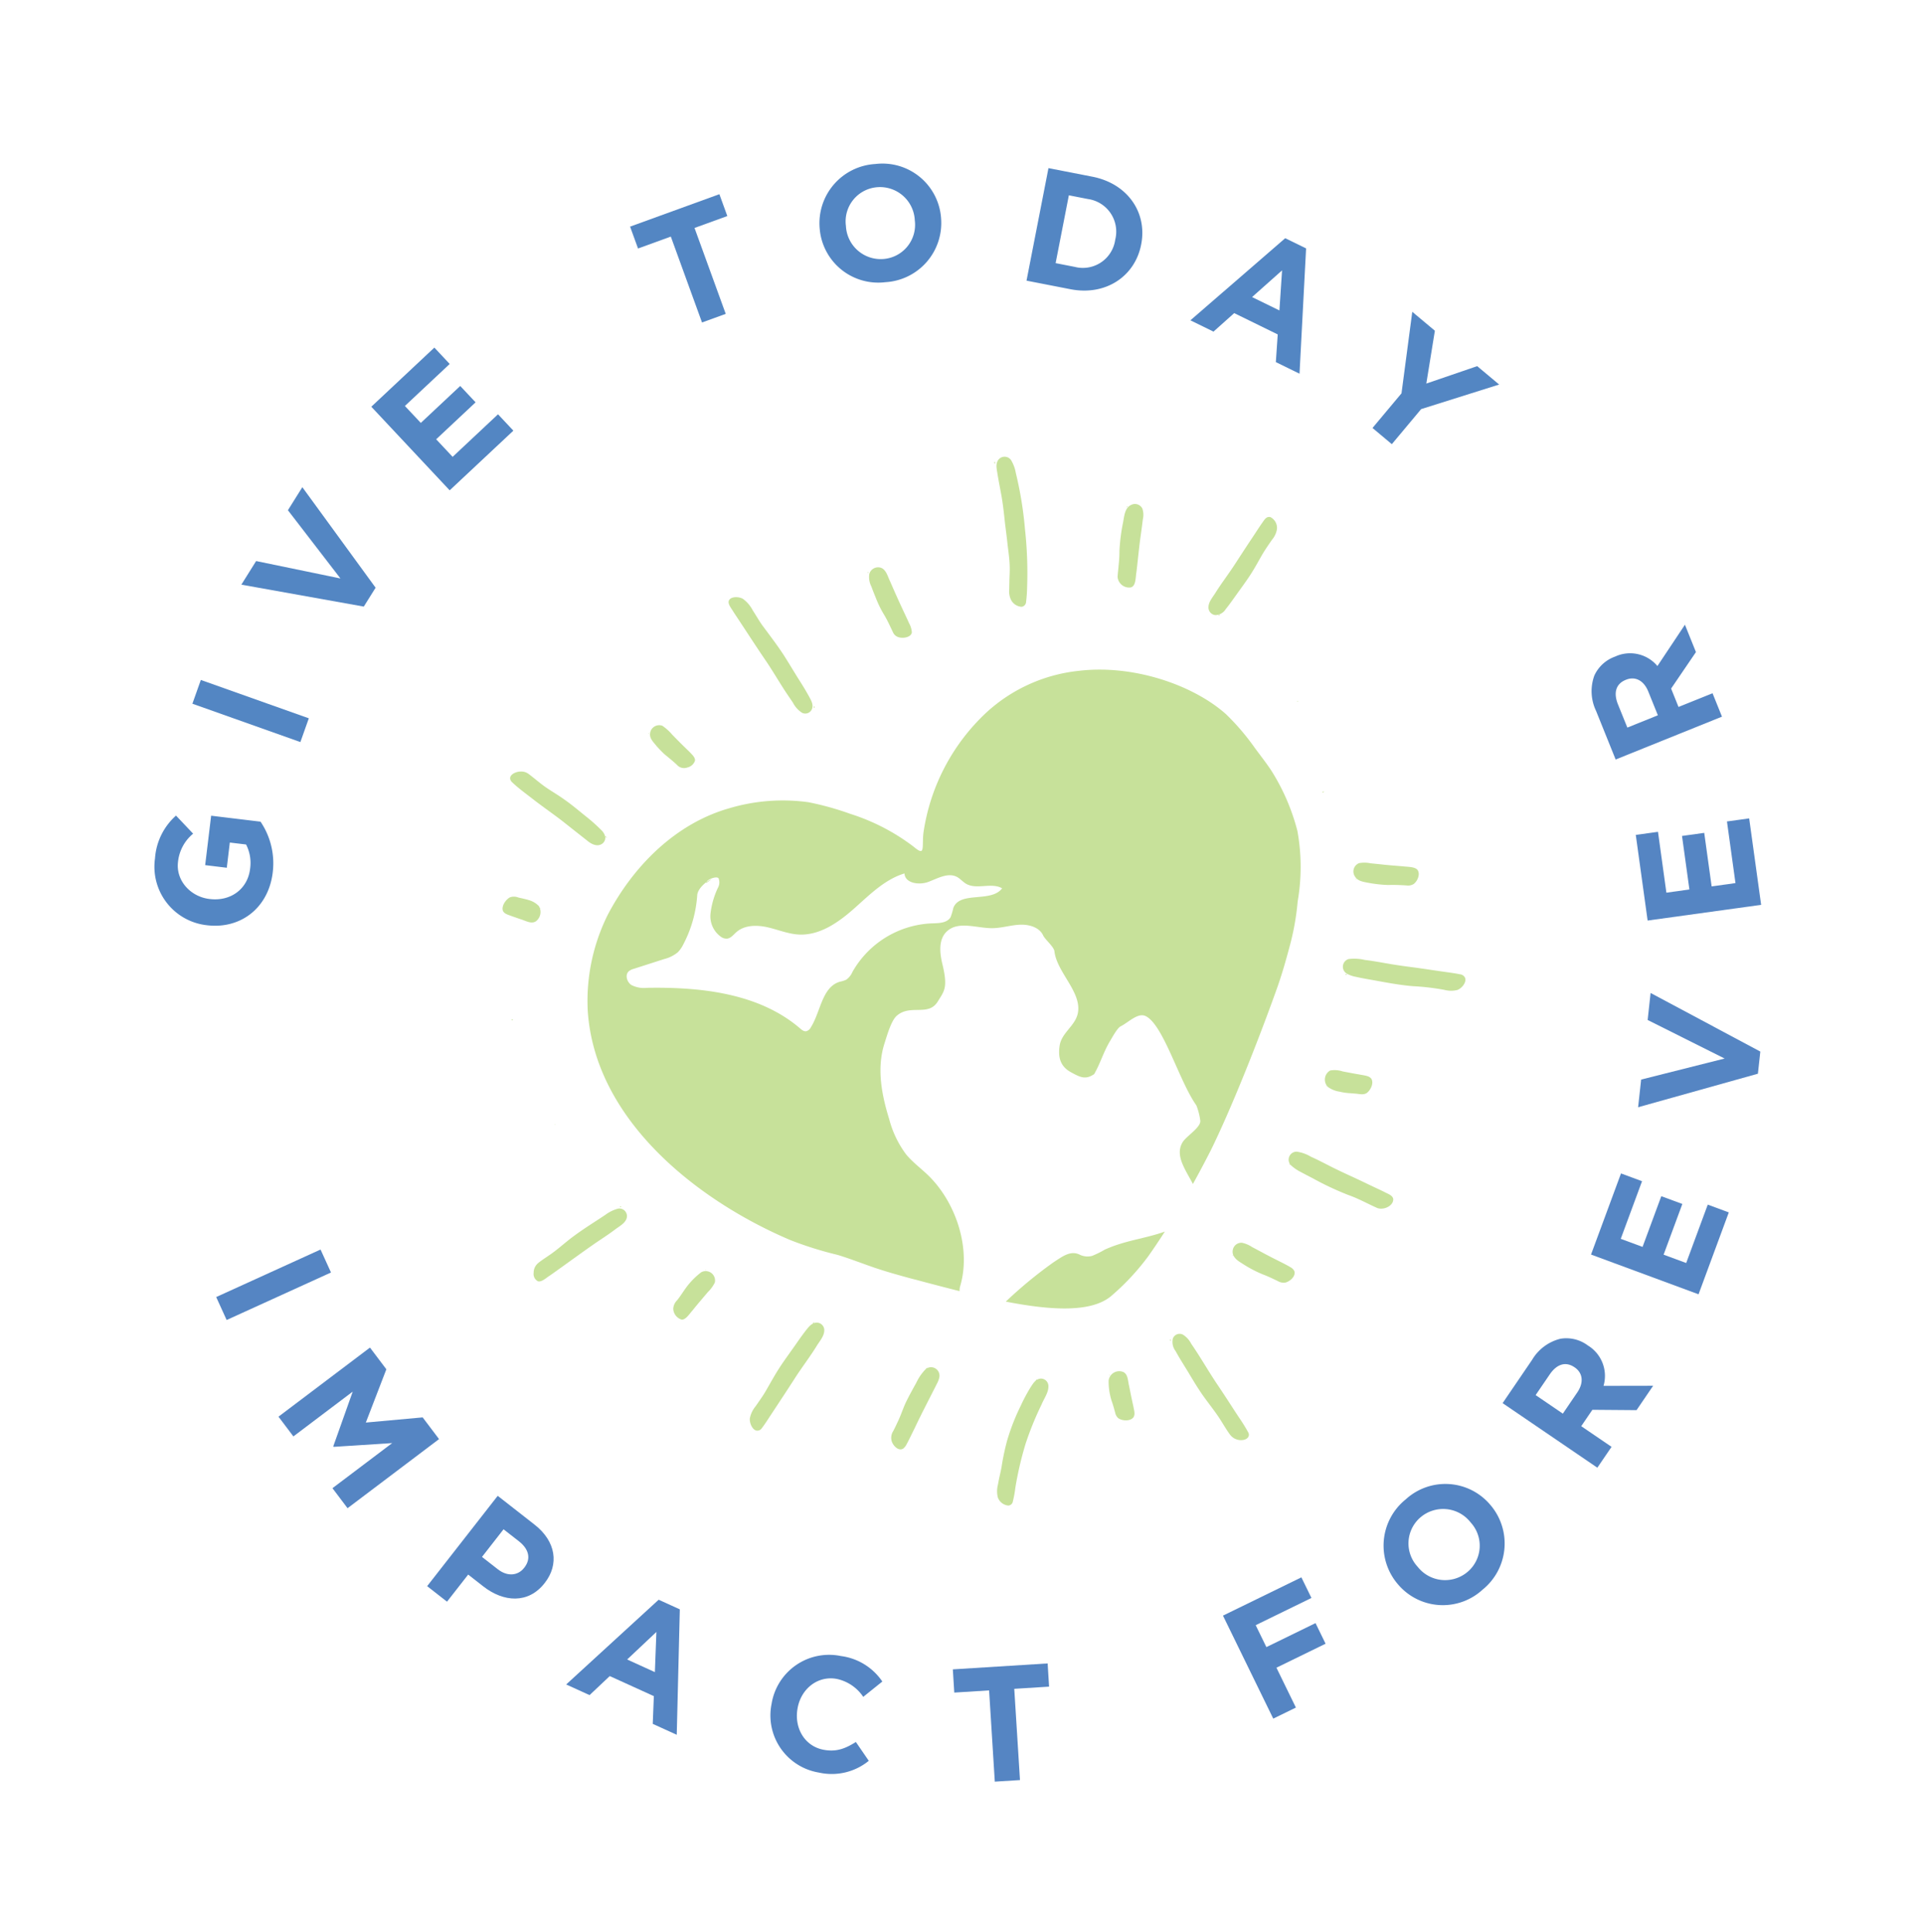 <svg xmlns="http://www.w3.org/2000/svg" xmlns:xlink="http://www.w3.org/1999/xlink" width="391.656" height="393.347" viewBox="0 0 391.656 393.347"><defs><clipPath id="clip-path"><rect id="Rectangle_13828" data-name="Rectangle 13828" width="326.141" height="328.398" fill="none"></rect></clipPath></defs><g id="Give_Todat_Stamp" data-name="Give Todat Stamp" transform="translate(0 73.366) rotate(-13)"><g id="Group_15596" data-name="Group 15596" clip-path="url(#clip-path)"><path id="Path_65440" data-name="Path 65440" d="M8.034,23.173l-.063-.025A11.978,11.978,0,0,1,.781,7.535,12.829,12.829,0,0,1,6.912,0L9.481,4.37A8.584,8.584,0,0,0,5.179,9.3C3.908,12.815,6,16.729,9.734,18.08L9.8,18.1c4.014,1.451,7.961-.241,9.368-4.128a8.215,8.215,0,0,0,.325-5.028L16.355,7.813,14.6,12.675l-4.171-1.51,3.448-9.532L23.408,5.08A15.149,15.149,0,0,1,23.5,15.716c-2.473,6.836-8.973,9.806-15.464,7.457" transform="translate(7.165 98.387)" fill="#5386c3"></path><rect id="Rectangle_13826" data-name="Rectangle 13826" width="5.134" height="23.338" transform="matrix(0.538, -0.843, 0.843, 0.538, 22.453, 76.942)" fill="#5386c3"></rect><path id="Path_65441" data-name="Path 65441" d="M0,16.543l4.011-4.007,15.936,7.321L12.647,3.91,16.565,0,26.5,23.3l-3.208,3.205Z" transform="translate(37.623 39.021)" fill="#5386c3"></path><path id="Path_65442" data-name="Path 65442" d="M0,8.843,15.221,0l2.294,3.951L6.7,10.231l2.38,4.092L18.595,8.8l2.3,3.948-9.514,5.526,2.461,4.238,10.954-6.363,2.3,3.95L11.722,29.021Z" transform="translate(71.561 17.375)" fill="#5386c3"></path><path id="Path_65443" data-name="Path 65443" d="M7.627,6.187.575,7.048,0,2.345,19.207,0l.572,4.7-7.052.86,2.257,18.475-5.1.623Z" transform="translate(131.164 -0.001)" fill="#5386c3"></path><path id="Path_65444" data-name="Path 65444" d="M.121,10.435l.009-.065A12.074,12.074,0,0,1,14.125.135a11.963,11.963,0,0,1,10.591,13.6l-.011.067A12.069,12.069,0,0,1,10.713,24.04,11.961,11.961,0,0,1,.121,10.435m19.258,2.693.009-.067A7.091,7.091,0,0,0,13.4,4.817a6.981,6.981,0,0,0-7.945,6.231l-.009.065a7.094,7.094,0,0,0,5.987,8.246,6.981,6.981,0,0,0,7.943-6.231" transform="translate(168.574 1.023)" fill="#5386c3"></path><path id="Path_65445" data-name="Path 65445" d="M9.509,0l8.314,3.707c6.7,2.989,9.277,9.654,6.6,15.654l-.028.063c-2.676,6-9.385,8.592-16.083,5.6L0,21.317ZM10.2,20.793a6.652,6.652,0,0,0,9.265-3.5l.027-.06a6.7,6.7,0,0,0-3.559-9.293L12.311,6.323,6.578,19.175Z" transform="translate(207.361 9.908)" fill="#5386c3"></path><path id="Path_65446" data-name="Path 65446" d="M22.576,0l3.675,2.98L19.208,27.536,15.04,24.152l1.642-5.408L9.02,12.525,4.064,15.247,0,11.948ZM18.115,14.069l2.361-7.831L13.3,10.16Z" transform="translate(238.068 34.656)" fill="#5386c3"></path><path id="Path_65447" data-name="Path 65447" d="M7.343,15.679,13.216,0l3.618,4.789-4.119,10.09,10.893-1.124,3.518,4.655-16.606,1.3L3.095,25.322,0,21.225Z" transform="translate(269.272 55.079)" fill="#5386c3"></path><rect id="Rectangle_13827" data-name="Rectangle 13827" width="23.351" height="5.137" transform="translate(-0.001 195.745) rotate(-11.473)" fill="#5585c3"></rect><path id="Path_65448" data-name="Path 65448" d="M21.32,0l2.257,5.058-6.514,9.628,11.516,1.579,2.257,5.057L9.513,30.84,7.435,26.178l13.919-6.211L9.568,18.032l-.053-.123L15.88,7.945,2.053,14.117,0,9.517Z" transform="translate(6.882 212.816)" fill="#5585c3"></path><path id="Path_65449" data-name="Path 65449" d="M18.14,0l6,7.413c3.5,4.327,3.059,9.021-.648,12.021l-.052.043c-4.2,3.4-9.019,1.9-12.313-2.173L8.673,14.273,3.231,18.679,0,14.688ZM14.784,14.56c1.615,2,3.752,2.2,5.306.938l.052-.043c1.789-1.447,1.739-3.468.124-5.464l-2.5-3.084L12.224,11.4Z" transform="translate(28.621 248.079)" fill="#5585c3"></path><path id="Path_65450" data-name="Path 65450" d="M22.236,0l3.758,2.88L19.638,27.623l-4.261-3.265,1.489-5.452-7.834-6L4.154,15.759,0,12.575ZM18.169,14.19l2.141-7.9-7.064,4.123Z" transform="translate(51.707 276.067)" fill="#5585c3"></path><path id="Path_65451" data-name="Path 65451" d="M1.031,7.41l.027-.061A11.866,11.866,0,0,1,17.015,1.075a12.043,12.043,0,0,1,7.03,6.948l-4.491,2.168A8.623,8.623,0,0,0,15.11,5.41c-3.612-1.555-7.511.324-9.095,4l-.024.063c-1.586,3.676-.361,7.834,3.316,9.415,2.45,1.056,4.374.722,6.718-.083l1.7,4.325a11.928,11.928,0,0,1-10.443.043A11.787,11.787,0,0,1,1.031,7.41" transform="translate(90.537 294.522)" fill="#5585c3"></path><path id="Path_65452" data-name="Path 65452" d="M7.011,5.836,0,4.673.776,0,19.863,3.168l-.776,4.671-7.01-1.163L9.032,25.039,3.963,24.2Z" transform="translate(128.354 303.36)" fill="#5585c3"></path><path id="Path_65453" data-name="Path 65453" d="M0,4,17.314,0l1.052,4.547L6.055,7.393l1.118,4.841L18.024,9.726l1.05,4.549L8.224,16.781l2.036,8.8-5,1.157Z" transform="translate(185.202 301.076)" fill="#5585c3"></path><path id="Path_65454" data-name="Path 65454" d="M1.414,18.032l-.031-.059A12.072,12.072,0,0,1,6.834,1.519,11.958,11.958,0,0,1,23.353,6.446l.032.059a12.072,12.072,0,0,1-5.45,16.455A11.962,11.962,0,0,1,1.414,18.032m17.24-8.987-.029-.06A7.1,7.1,0,0,0,8.963,5.748a6.981,6.981,0,0,0-2.848,9.684l.029.059A7.094,7.094,0,0,0,15.8,18.73a6.981,6.981,0,0,0,2.849-9.684" transform="translate(219.957 288.868)" fill="#5585c3"></path><path id="Path_65455" data-name="Path 65455" d="M0,10.13,7.841,2.885a9.3,9.3,0,0,1,6.6-2.88,7.332,7.332,0,0,1,5.093,2.561l.045.051a7.252,7.252,0,0,1,1.238,8.712l9.848,2.254-4.409,4.075-8.748-2.093-2.964,2.74,5.072,5.489-3.774,3.484Zm15.292,1.311c1.838-1.7,1.986-3.651.65-5.1L15.9,6.3c-1.494-1.617-3.391-1.409-5.229.288L6.92,10.048l4.55,4.925Z" transform="translate(250.429 265.601)" fill="#5585c3"></path><path id="Path_65456" data-name="Path 65456" d="M0,14.721,9.664,0l3.819,2.509L6.62,12.964l3.959,2.6,6.041-9.2L20.44,8.869l-6.041,9.2,4.1,2.689,6.955-10.593,3.819,2.506-9.755,14.86Z" transform="translate(274.779 235.583)" fill="#5585c3"></path><path id="Path_65457" data-name="Path 65457" d="M0,22.1,1.867,16.75,19.4,16.4,5.888,5.226,7.71,0,26.8,16.654l-1.493,4.282Z" transform="translate(290.873 201.135)" fill="#5585c3"></path><path id="Path_65458" data-name="Path 65458" d="M0,17.534,1.571,0l4.55.408L5,12.862l4.715.422L10.7,2.326l4.55.407-.983,10.959,4.882.436L20.282,1.51l4.549.408-1.586,17.7Z" transform="translate(301.31 169.099)" fill="#5585c3"></path><path id="Path_65459" data-name="Path 65459" d="M1.836,23.566.175,13.022A9.3,9.3,0,0,1,1.454,5.933,7.336,7.336,0,0,1,6.415,3.127l.065-.012a7.25,7.25,0,0,1,7.927,3.819L21.758,0l.934,5.932-6.6,6.1.627,3.986L24.1,14.861l.8,5.074Zm9.594-11.977C11.04,9.116,9.5,7.909,7.556,8.216l-.067.011c-2.174.341-3.056,2.034-2.668,4.5l.8,5.041,6.622-1.042Z" transform="translate(300.504 129.653)" fill="#5585c3"></path><path id="Path_65460" data-name="Path 65460" d="M.065.385c.02,0,.019-.121,0-.243S.013-.049,0,.042a.759.759,0,0,0,.056.34Z" transform="translate(145.649 105.915)" fill="#92c93d"></path><path id="Path_65461" data-name="Path 65461" d="M0,0H0V0" transform="translate(145.675 105.897)" fill="#92c93d"></path><path id="Path_65462" data-name="Path 65462" d="M.043.11A.946.946,0,0,0,0,0C0-.008.035.1.042.11Z" transform="translate(133.276 81.012)" fill="#92c93d"></path><path id="Path_65463" data-name="Path 65463" d="M11.579,25.857c.7-.84.309-1.926.045-2.9-.285-1-.618-2.018-.959-3-.75-2.086-1.461-4.382-2.2-6.427-.826-2.216-1.8-4.357-2.747-6.53-.495-1.155-.844-2.392-1.271-3.535A6.716,6.716,0,0,0,3.027.721C2.355.083.953-.262.332.241-.44.81.343,2.132.582,2.977,1.988,6.7,3.391,10.624,4.841,14.33c.984,2.576,1.827,5.421,2.845,7.966.169.443.344.888.511,1.331a5.3,5.3,0,0,0,1.322,2.385,1.453,1.453,0,0,0,2.046-.139Z" transform="translate(133.487 80.644)" fill="#c7e19a"></path><path id="Path_65464" data-name="Path 65464" d="M.063,0C.031,0-.029.207.016.215S.108.016.075,0Z" transform="translate(162.48 81.736)" fill="#92c93d"></path><path id="Path_65465" data-name="Path 65465" d="M0,0H0V0H0" transform="translate(162.484 81.961)" fill="#92c93d"></path><path id="Path_65466" data-name="Path 65466" d="M.016.063C.011.044.007.023,0,0A.141.141,0,0,0,.016.063" transform="translate(168.554 96.135)" fill="#92c93d"></path><path id="Path_65467" data-name="Path 65467" d="M2.316,13.641a1.748,1.748,0,0,0,.772,1.151c.84.571,2.593.7,2.963-.279a4.286,4.286,0,0,0-.127-1.938c-.1-.55-.227-1.115-.34-1.667-.555-2.536-1.048-4.972-1.5-7.483C3.823,2.387,3.861.955,2.918.3A1.864,1.864,0,0,0,.289.966a4.191,4.191,0,0,0-.165,2.6C.23,4.44.37,5.324.509,6.184a21.266,21.266,0,0,0,.838,3.539c.4,1.207.686,2.648.964,3.9Z" transform="translate(162.441 81.24)" fill="#c7e19a"></path><path id="Path_65468" data-name="Path 65468" d="M.016.4C.063.386.151.016.083,0A.623.623,0,0,0,.008.392Z" transform="translate(192.64 65.689)" fill="#92c93d"></path><path id="Path_65469" data-name="Path 65469" d="M0,0V0Z" transform="translate(192.647 66.081)" fill="#92c93d"></path><path id="Path_65470" data-name="Path 65470" d="M.032,0C.027.012,0,.132,0,.124A1.189,1.189,0,0,0,.034,0Z" transform="translate(192.453 95.528)" fill="#92c93d"></path><path id="Path_65471" data-name="Path 65471" d="M1.874,30.593a1.044,1.044,0,0,0,1.133-.784,27.924,27.924,0,0,0,.884-2.9A81.139,81.139,0,0,0,6.112,15.362,75.667,75.667,0,0,0,6.869,3.79a7.516,7.516,0,0,0-.356-2.78,1.6,1.6,0,0,0-2.6-.558c-.747.758-.644,1.879-.742,2.892-.08,1.347-.127,2.8-.183,4.019-.077,1.92-.339,3.991-.562,5.84-.152,1.429-.277,2.844-.456,4.267-.167,1.477-.275,2.948-.563,4.415C1.189,23.035.826,24.155.563,25.25c-.115.456-.227.891-.339,1.342a3.994,3.994,0,0,0-.156,1.954A2.613,2.613,0,0,0,1.857,30.59Z" transform="translate(189.559 65.109)" fill="#c7e19a"></path><path id="Path_65472" data-name="Path 65472" d="M.171,0C.15-.016-.031.124,0,.155S.2.037.181.008Z" transform="translate(216.859 80.632)" fill="#92c93d"></path><path id="Path_65473" data-name="Path 65473" d="M0,0H0L0,0H0" transform="translate(216.855 80.798)" fill="#92c93d"></path><path id="Path_65474" data-name="Path 65474" d="M.019,0A.136.136,0,0,0,0,.064L.019,0" transform="translate(214.742 96.628)" fill="#92c93d"></path><path id="Path_65475" data-name="Path 65475" d="M2.091,16.4c1.2.075,1.459-1.687,1.94-2.815.578-1.6,1.14-3.268,1.7-4.831.435-1.247.927-2.486,1.389-3.719.2-.531.38-1.031.576-1.562A3.973,3.973,0,0,0,8.1,1.3,1.673,1.673,0,0,0,6.166.031C4.543.286,4.125,2.171,3.5,3.462A38.439,38.439,0,0,0,1.6,8.695c-.365,1.658-1.035,3.376-1.541,5a2.363,2.363,0,0,0,2.013,2.7Z" transform="translate(211.808 80.457)" fill="#c7e19a"></path><path id="Path_65476" data-name="Path 65476" d="M0,.131C-.013.164.339.048.287,0A.471.471,0,0,0,0,.121Z" transform="translate(230.135 106.32)" fill="#92c93d"></path><path id="Path_65477" data-name="Path 65477" d="M0,0H0" transform="translate(230.439 106.323)" fill="#92c93d"></path><path id="Path_65478" data-name="Path 65478" d="M0,.066A.369.369,0,0,0,.065,0C.071-.007.008.057,0,.065Z" transform="translate(244.344 89.165)" fill="#92c93d"></path><path id="Path_65479" data-name="Path 65479" d="M1.021,17.025a2.492,2.492,0,0,0,2.354-.7c.759-.586,1.553-1.285,2.265-1.917C7,13.2,8.408,12.011,9.695,10.787c1.163-1.1,2.224-2.308,3.313-3.49.84-.9,1.821-1.787,2.737-2.621a4.413,4.413,0,0,0,1.47-1.893A2.465,2.465,0,0,0,16.457.115c-.852-.426-1.449.423-2.116.97-.8.736-1.565,1.485-2.4,2.274-1.627,1.522-3.145,3-4.731,4.523-1.666,1.606-3.475,3.095-5.1,4.709C1.373,13.348.326,14.061.057,15.1A1.558,1.558,0,0,0,1,17.017Z" transform="translate(228.469 89.196)" fill="#c7e19a"></path><path id="Path_65480" data-name="Path 65480" d="M0,.033c.013.032.223.037.212,0C.221,0,.013-.014,0,.021Z" transform="translate(241.77 127.127)" fill="#92c93d"></path><path id="Path_65481" data-name="Path 65481" d="M0,0H0" transform="translate(241.993 127.171)" fill="#92c93d"></path><path id="Path_65482" data-name="Path 65482" d="M0,.027A.112.112,0,0,0,.053,0L0,.027" transform="translate(253.738 118.589)" fill="#92c93d"></path><path id="Path_65483" data-name="Path 65483" d="M.366.02C.392-.01-.021-.012,0,.054A.61.61,0,0,0,.364.028Z" transform="translate(242.629 146.209)" fill="#92c93d"></path><path id="Path_65484" data-name="Path 65484" d="M0,0H0Z" transform="translate(242.994 146.243)" fill="#92c93d"></path><path id="Path_65485" data-name="Path 65485" d="M0,.017A1.046,1.046,0,0,0,.113,0C.123,0,.015.013,0,.015Z" transform="translate(268.18 137.77)" fill="#92c93d"></path><path id="Path_65486" data-name="Path 65486" d="M0,.013C-.01.05.1.2.113.157S.033-.019.007,0Z" transform="translate(245.297 164.969)" fill="#92c93d"></path><path id="Path_65487" data-name="Path 65487" d="M0,0H0V0" transform="translate(245.419 165.133)" fill="#92c93d"></path><path id="Path_65488" data-name="Path 65488" d="M0,0A.078.078,0,0,0,.049.012L0,0" transform="translate(257.853 165.766)" fill="#92c93d"></path><path id="Path_65489" data-name="Path 65489" d="M12.824,4.027c-.372-.782-1.881-1.05-2.857-1.419C8.844,2.257,7.693,1.893,6.592,1.52Q5.18,1.029,3.771.554A5.933,5.933,0,0,0,1.53.011,1.823,1.823,0,0,0,.13,2.516C.456,3.5,1.49,3.9,2.377,4.294A27.147,27.147,0,0,0,6.324,5.686c1.189.228,2.426.571,3.616.924a2.174,2.174,0,0,0,1.494.04c.887-.408,1.791-1.634,1.4-2.6Z" transform="translate(245.135 162.012)" fill="#c7e19a"></path><path id="Path_65490" data-name="Path 65490" d="M0,.007c-.031.02.212.247.252.213,0-.06-.068-.1-.107-.143C.116.054.044-.007.011,0Z" transform="translate(238.874 183.422)" fill="#92c93d"></path><path id="Path_65491" data-name="Path 65491" d="M0,0H0L0,0V0" transform="translate(239.14 183.648)" fill="#92c93d"></path><path id="Path_65492" data-name="Path 65492" d="M0,0A.532.532,0,0,0,.095.032C.105.033.013.005,0,0Z" transform="translate(262.208 188.889)" fill="#92c93d"></path><path id="Path_65493" data-name="Path 65493" d="M23.764,9.1a1.253,1.253,0,0,0-.85-.968c-.708-.332-1.666-.7-2.473-1.011-2.273-.863-4.579-1.806-6.848-2.648q-1.845-.68-3.662-1.419C8.192,2.344,6.463,1.555,4.7.93A9.275,9.275,0,0,0,1.5,0,1.638,1.638,0,0,0,.631,2.945a6.259,6.259,0,0,0,1.537.934C3.294,4.426,4.453,4.9,5.591,5.386c2.5,1.078,4.9,2.137,7.467,2.956A48.73,48.73,0,0,1,19.093,10.5a5.228,5.228,0,0,0,2.6.62c.955-.135,2.158-1.082,2.073-2Z" transform="translate(238.7 180.569)" fill="#c7e19a"></path><path id="Path_65494" data-name="Path 65494" d="M0,.014C-.01.05.047.185.064.146S.035-.014.012,0Z" transform="translate(229.98 204.607)" fill="#92c93d"></path><path id="Path_65495" data-name="Path 65495" d="M0,0H0" transform="translate(230.046 204.763)" fill="#92c93d"></path><path id="Path_65496" data-name="Path 65496" d="M9.322,3.591c-.271-.744-1.185-.983-2.252-1.469-.655-.272-1.31-.552-1.957-.84-.384-.169-.76-.331-1.143-.5A5.168,5.168,0,0,0,1.508.02,2.127,2.127,0,0,0,.288,3.145,5.293,5.293,0,0,0,2.383,4.634a11.566,11.566,0,0,0,1.871.746c.372.111.734.225,1.11.352.779.213,1.57.73,2.39.42C8.587,5.8,9.6,4.607,9.328,3.611Z" transform="translate(229.93 201.82)" fill="#c7e19a"></path><path id="Path_65497" data-name="Path 65497" d="M0,0C-.024.043.164.368.16.243.155.2.06.011.012,0Z" transform="translate(219.08 218.473)" fill="#92c93d"></path><path id="Path_65498" data-name="Path 65498" d="M0,0H0L0,0V0" transform="translate(219.244 218.753)" fill="#92c93d"></path><path id="Path_65499" data-name="Path 65499" d="M18.951,13.945c.112-.863-.842-1.342-1.461-1.916-.411-.335-.871-.695-1.3-1.034C14.589,9.741,13,8.442,11.4,7.22q-1.569-1.209-3.1-2.461C7.041,3.711,5.847,2.669,4.562,1.7A7.629,7.629,0,0,0,1.96.04,1.627,1.627,0,0,0,.3,2.617a9.032,9.032,0,0,0,1.6,1.693c.691.615,1.323,1.142,1.98,1.7a60.137,60.137,0,0,0,6.327,4.981c1.757,1.107,3.355,2.544,5.006,3.8,1.06.9,3.365.559,3.728-.834Z" transform="translate(219.114 216.364)" fill="#c7e19a"></path><path id="Path_65500" data-name="Path 65500" d="M.006.007C-.019.036.038.22.066.191.1.179.052-.008.017,0Z" transform="translate(203.668 233.965)" fill="#92c93d"></path><path id="Path_65501" data-name="Path 65501" d="M0,0H0V0" transform="translate(203.733 234.162)" fill="#92c93d"></path><path id="Path_65502" data-name="Path 65502" d="M.041.032,0,0A.089.089,0,0,0,.041.032" transform="translate(215.074 239.866)" fill="#92c93d"></path><path id="Path_65503" data-name="Path 65503" d="M11.406,8.082a1.763,1.763,0,0,0-.548-.894C10.325,6.664,9.527,6,8.771,5.372Q7.6,4.41,6.475,3.437C5.687,2.745,4.9,2.06,4.109,1.375A5.737,5.737,0,0,0,2.321.083,1.766,1.766,0,0,0,.241.928c-.7,1.29.256,2.4,1.166,3.269a24.873,24.873,0,0,0,3.61,3.121c.874.575,1.8,1.319,2.643,1.992a2.367,2.367,0,0,0,1.4.654c.99.008,2.452-.771,2.352-1.863Z" transform="translate(203.734 231.895)" fill="#c7e19a"></path><path id="Path_65504" data-name="Path 65504" d="M.016,0C-.018-.01.007.346.051.352.088.307.067.228.068.172A.445.445,0,0,0,.027,0Z" transform="translate(187.375 247.841)" fill="#92c93d"></path><path id="Path_65505" data-name="Path 65505" d="M0,0H0V0" transform="translate(187.415 248.206)" fill="#92c93d"></path><path id="Path_65506" data-name="Path 65506" d="M0,0A.609.609,0,0,0,.039.1.877.877,0,0,0,0,0Z" transform="translate(198.796 270.68)" fill="#92c93d"></path><path id="Path_65507" data-name="Path 65507" d="M10.985,22.77a34.832,34.832,0,0,0-1.2-3.515c-.946-2.554-1.91-5.286-2.889-7.8-1.1-2.935-2.029-6.028-3.183-8.933A4.672,4.672,0,0,0,2.5.356,1.465,1.465,0,0,0,.32.642,3.083,3.083,0,0,0,.287,3.286c.285,1.035.636,2.09.978,3.093.639,1.842,1.229,3.836,1.9,5.633.892,2.488,2.117,4.741,2.977,7.263.355,1.034.706,2.146,1.142,3.129a2.791,2.791,0,0,0,2.056,1.561c.926.179,1.83-.239,1.653-1.176Z" transform="translate(187.635 247.152)" fill="#c7e19a"></path><path id="Path_65508" data-name="Path 65508" d="M.106,0C.067,0-.033.109.011.112S.148.02.12,0Z" transform="translate(173.648 252.081)" fill="#92c93d"></path><path id="Path_65509" data-name="Path 65509" d="M0,0H0V0H0" transform="translate(173.647 252.202)" fill="#92c93d"></path><path id="Path_65510" data-name="Path 65510" d="M0,0A.059.059,0,0,0,0,.04L0,0" transform="translate(176.648 261.701)" fill="#92c93d"></path><path id="Path_65511" data-name="Path 65511" d="M3.719.442a2.179,2.179,0,0,0-3.341.982A12.684,12.684,0,0,0,0,4.557,8.966,8.966,0,0,0,.046,5.629c.091.807.129,1.65.159,2.473A2.064,2.064,0,0,0,.543,9.31c.678.8,2.272,1.214,3.061.564.546-.516.458-1.274.5-2.257,0-1.375.049-2.768.087-4.135-.017-1.15.316-2.333-.458-3.025Z" transform="translate(172.901 251.766)" fill="#c7e19a"></path><path id="Path_65512" data-name="Path 65512" d="M.322.005C.342-.033-.048.149.005.191A.6.6,0,0,0,.324.013Z" transform="translate(158.836 249.721)" fill="#92c93d"></path><path id="Path_65513" data-name="Path 65513" d="M0,0V0L0,0Z" transform="translate(158.824 249.916)" fill="#92c93d"></path><path id="Path_65514" data-name="Path 65514" d="M.031,0A.775.775,0,0,0,0,.1.868.868,0,0,0,.032,0Z" transform="translate(148.678 273.171)" fill="#92c93d"></path><path id="Path_65515" data-name="Path 65515" d="M14.019.032c-1.039-.205-1.81.632-2.513,1.314a33.664,33.664,0,0,0-2.7,3.1,43.757,43.757,0,0,0-4.391,6.433,50.538,50.538,0,0,0-2.293,4.968C1.65,16.927,1.091,17.977.652,19.061a5.325,5.325,0,0,0-.631,2.553,2.515,2.515,0,0,0,1.7,2.109.988.988,0,0,0,1-.415,22.052,22.052,0,0,0,1.233-2.828,69.831,69.831,0,0,1,4.036-8.225,64.013,64.013,0,0,1,4.982-7.071c.736-1.044,1.9-2.01,2.176-3.26A1.537,1.537,0,0,0,14.039.036Z" transform="translate(145.914 249.678)" fill="#c7e19a"></path><path id="Path_65516" data-name="Path 65516" d="M.227,0C.211-.02-.019.071,0,.109S.243.045.231.015Z" transform="translate(137.639 242.35)" fill="#92c93d"></path><path id="Path_65517" data-name="Path 65517" d="M0,0H0" transform="translate(137.63 242.462)" fill="#92c93d"></path><path id="Path_65518" data-name="Path 65518" d="M11.743,3.416a4.667,4.667,0,0,0,.628-.96A1.719,1.719,0,0,0,10.057.162a9.953,9.953,0,0,0-2.488,2.27c-.9,1-1.857,2.06-2.633,3.008C3.864,6.7,3.131,8.061,2.065,9.372,1.646,9.913,1.213,10.45.8,10.939A2.517,2.517,0,0,0,.012,12.82c.037.987.874,2.453,1.965,2.06a2.466,2.466,0,0,0,.824-.66c.691-.768,1.539-1.845,2.382-2.871,2.149-2.728,4.343-5.254,6.54-7.909Z" transform="translate(127.434 242.399)" fill="#c7e19a"></path><path id="Path_65519" data-name="Path 65519" d="M.318.005c0-.033-.327.1-.317.144C.059.167.124.124.179.107.216.087.308.045.319.015Z" transform="translate(117.203 228.158)" fill="#92c93d"></path><path id="Path_65520" data-name="Path 65520" d="M0,0V0L0,0H0" transform="translate(117.192 228.313)" fill="#92c93d"></path><path id="Path_65521" data-name="Path 65521" d="M.074,0A.764.764,0,0,0,0,.072C0,.08.066.011.074,0Z" transform="translate(101.553 247.044)" fill="#92c93d"></path><path id="Path_65522" data-name="Path 65522" d="M17.957.1c-.956-.34-1.8.28-2.537.871S13.887,2.25,13.183,2.889C11.664,4.284,9.98,5.7,8.512,7.1,7.03,8.516,5.824,9.9,4.374,11.438c-.792.828-1.665,1.577-2.5,2.352A5.543,5.543,0,0,0,.115,15.978c-.28.875-.049,2.3.716,2.7a1.09,1.09,0,0,0,1.242-.237c.783-.636,1.694-1.545,2.478-2.29,2.141-2.04,4.307-4.084,6.411-6.148,1.794-1.741,3.85-3.44,5.593-5.19.818-.872,2.022-1.651,2.349-2.817A1.54,1.54,0,0,0,17.977.1Z" transform="translate(100.224 228.295)" fill="#c7e19a"></path><path id="Path_65523" data-name="Path 65523" d="M.173.015C.152-.011-.023,0,0,.029c0,.029.172.027.173,0Z" transform="translate(98.248 212.816)" fill="#92c93d"></path><path id="Path_65524" data-name="Path 65524" d="M0,0H0" transform="translate(98.239 212.835)" fill="#92c93d"></path><path id="Path_65525" data-name="Path 65525" d="M.036,0A.077.077,0,0,0,0,.029L.036,0" transform="translate(91.401 221.65)" fill="#92c93d"></path><path id="Path_65526" data-name="Path 65526" d="M3.773,7.257c1.261-1,2.586-1.968,3.875-2.933A7.085,7.085,0,0,0,9.468,2.751,1.906,1.906,0,0,0,7.236.084,15.535,15.535,0,0,0,3.7,2.3c-.848.716-1.637,1.538-2.522,2.234A2.624,2.624,0,0,0,.017,6.054,2.419,2.419,0,0,0,1.2,8.589c.831.221,1.8-.8,2.546-1.311Z" transform="translate(90.145 212.966)" fill="#c7e19a"></path><path id="Path_65527" data-name="Path 65527" d="M.317.014C.343-.014-.029,0,0,.058A.485.485,0,0,0,.314.023Z" transform="translate(84.22 196.325)" fill="#92c93d"></path><path id="Path_65528" data-name="Path 65528" d="M0,0H0" transform="translate(84.202 196.364)" fill="#92c93d"></path><path id="Path_65529" data-name="Path 65529" d="M20.942,2.467A1.547,1.547,0,0,0,19.784.009a7.676,7.676,0,0,0-2.827.655c-2.51.951-5,1.779-7.414,2.848-1.938.84-3.766,1.93-5.764,2.665-.786.315-1.671.624-2.405,1a2.545,2.545,0,0,0-1.29,1.71,1.645,1.645,0,0,0,.488,1.872c.695.372,1.866-.362,2.593-.592C6.725,8.721,10.4,7.118,14,5.692c1.385-.52,2.833-1.059,4.138-1.639.932-.431,2.192-.738,2.789-1.567Z" transform="translate(64.021 196.608)" fill="#c7e19a"></path><path id="Path_65530" data-name="Path 65530" d="M.12.054C.105.023-.012-.024,0,.014s.115.08.121.055Z" transform="translate(75.082 177.006)" fill="#92c93d"></path><path id="Path_65531" data-name="Path 65531" d="M0,0H0" transform="translate(75.074 177.007)" fill="#92c93d"></path><path id="Path_65532" data-name="Path 65532" d="M0,.015.027,0A.033.033,0,0,0,0,.015" transform="translate(69.681 182.812)" fill="#92c93d"></path><path id="Path_65533" data-name="Path 65533" d="M.276.134C.309.115,0-.058,0,.02A.381.381,0,0,0,.269.143Z" transform="translate(71.316 154.24)" fill="#92c93d"></path><path id="Path_65534" data-name="Path 65534" d="M0,0H0" transform="translate(71.302 154.239)" fill="#92c93d"></path><path id="Path_65535" data-name="Path 65535" d="M.035.131C.052.1.036-.028.013.006S0,.154.024.143Z" transform="translate(82.077 133.354)" fill="#92c93d"></path><path id="Path_65536" data-name="Path 65536" d="M0,0H0" transform="translate(82.093 133.349)" fill="#92c93d"></path><path id="Path_65537" data-name="Path 65537" d="M0,2.344c.1.683.73.988,1.521,1.514.524.335,1.1.692,1.625,1.022.9.494,1.85,1.5,2.917,1.106a2.365,2.365,0,0,0,1.3-2.873A4.5,4.5,0,0,0,5.61,1.44c-.283-.171-.57-.312-.872-.462C4.391.8,4.039.64,3.689.467A2.456,2.456,0,0,0,2.034.037C1.119.265-.058,1.329,0,2.323Z" transform="translate(74.584 129.863)" fill="#c7e19a"></path><path id="Path_65538" data-name="Path 65538" d="M.109.327C.143.329.057,0,.01,0-.017.052.018.123.026.177S.069.311.1.327Z" transform="translate(98.377 122.156)" fill="#92c93d"></path><path id="Path_65539" data-name="Path 65539" d="M0,0H0V0Z" transform="translate(98.388 122.143)" fill="#92c93d"></path><path id="Path_65540" data-name="Path 65540" d="M.059.083A.96.96,0,0,0,0,0,.816.816,0,0,0,.058.083Z" transform="translate(81.939 106.197)" fill="#92c93d"></path><path id="Path_65541" data-name="Path 65541" d="M3.682,6.206c1.565,1.921,3.2,3.7,4.755,5.594,1.335,1.673,2.685,3.353,4.023,5.016.6.819,1.554,1.627,2.566,1.39a1.5,1.5,0,0,0,1.191-1.314,2.6,2.6,0,0,0-.438-1.461,34.367,34.367,0,0,0-2.554-3.595c-1.163-1.485-2.258-2.961-3.51-4.323-.848-.974-1.807-1.878-2.695-2.82C5.912,3.547,4.967,2.178,3.936.961A2.486,2.486,0,0,0,2.45.074C1.565-.139.257.1.032.884a1.143,1.143,0,0,0,.2.9c.8,1.266,2.352,3.072,3.425,4.393Z" transform="translate(82.065 105.372)" fill="#c7e19a"></path><path id="Path_65542" data-name="Path 65542" d="M.022,0C-.006.02-.01.191.024.171.053.175.065,0,.034,0Z" transform="translate(111.62 103.644)" fill="#92c93d"></path><path id="Path_65543" data-name="Path 65543" d="M0,0H0" transform="translate(111.63 103.824)" fill="#92c93d"></path><path id="Path_65544" data-name="Path 65544" d="M0,0A.072.072,0,0,0,.025.037L0,0" transform="translate(119.76 111.282)" fill="#92c93d"></path><path id="Path_65545" data-name="Path 65545" d="M.078,1.359c-.3.964.329,1.871.735,2.717.386.715.74,1.3,1.116,1.874.69.924,1.425,1.823,2.072,2.8a1.911,1.911,0,0,0,1.917,1,2.136,2.136,0,0,0,1.837-.976c.187-.432-.013-.923-.38-1.537-.428-.739-1-1.566-1.515-2.394-.487-.763-.942-1.534-1.419-2.3A9.945,9.945,0,0,0,2.893.323,1.872,1.872,0,0,0,.086,1.337Z" transform="translate(111.812 102.523)" fill="#c7e19a"></path><path id="Path_65546" data-name="Path 65546" d="M21.048,10.39a49.017,49.017,0,0,0,9.305-6.259c1.5-1.338,2.972-2.72,4.417-4.131C30.4.511,26.6-.088,22.023.828A18.7,18.7,0,0,1,19.2,1.49,3.657,3.657,0,0,1,16.923.763C15.24-.69,13.339.245,11.242,1A88.647,88.647,0,0,0,0,6.606c8.586,3.827,16.339,6.085,21.048,3.784" transform="translate(156.487 226.221)" fill="#c7e19a"></path><path id="Path_65547" data-name="Path 65547" d="M149.565,42.019A40.879,40.879,0,0,1,146.4,55.98a52.4,52.4,0,0,1-3.718,8.69c-1.434,2.688-2.727,5.053-4.425,7.709-6.385,9.958-14.722,21.946-20.533,29.062-1.649,1.969-3.345,3.911-5.066,5.833-.822-3.212-2.372-6.627-.033-8.853,1.019-.971,4.266-2.034,4.4-3.4a13.278,13.278,0,0,0-.08-3.176c-2.322-5.652-2.839-17.481-5.968-20.039-1.37-1.119-3.7.463-5.454.884-.711.169-2.1,1.739-2.6,2.256-2.046,2.1-2.928,3.936-4.831,6.005-1.958.743-2.832.075-4.537-1.453-1.833-1.639-1.9-3.562-.988-5.827.98-2.434,4.016-3.177,5.086-5.577,1.775-3.976-2.314-9.045-1.819-13.332.107-.922-1.333-2.777-1.521-3.684-.368-1.775-2.3-2.848-4.152-3.18s-3.79-.156-5.625-.574c-3.067-.695-6.252-2.984-9.024-1.5-2.189,1.173-2.524,4.008-2.5,6.4.051,4.969-.914,5.406-2.632,7.16-2.565,2.617-5.542-.806-8.8.951-1.347.724-2.94,3.659-3.706,4.947-2.7,4.546-2.905,10.031-2.518,15.22a20.719,20.719,0,0,0,1.733,7.738c1.014,2.046,2.594,3.778,3.775,5.74,3.991,6.638,4.763,16.159.9,22.95a3,3,0,0,0-.315.91c-3.2-1.633-6.413-3.34-9.538-4.985-2.328-1.261-3.936-2.138-6.091-3.448-2.272-1.41-4.581-3-6.932-4.351a73.092,73.092,0,0,1-8.722-5.122C13.356,87.7-3.086,67.04.5,45.15A39.389,39.389,0,0,1,8.831,27.094c7.307-8.512,17.654-15.052,29.074-15.609a38.262,38.262,0,0,1,15.926,2.426,58.606,58.606,0,0,1,7.757,4.214,42.372,42.372,0,0,1,10.827,9.119c.423.483,1.09,1.5,1.555,1.511.271,0,.442-.439.634-1.169.172-.656.372-1.518.65-2.3A41.69,41.69,0,0,1,93.368,4.214,32.9,32.9,0,0,1,113.521.238c10.89,1.171,21.9,7.855,27.212,15.328a48.264,48.264,0,0,1,4.222,8.12c.752,1.715,1.6,3.554,2.184,5.12l.009.027a43.17,43.17,0,0,1,2.417,13.187M31.076,24.769c-1.127.117-3.173,1.221-3.56,2.5a25.137,25.137,0,0,1-4.984,9.083,6.2,6.2,0,0,1-1.5,1.359,7.034,7.034,0,0,1-3.019.714l-6.437.542a2.731,2.731,0,0,0-1.138.265c-.95.543-.855,2.057-.095,2.844a5.6,5.6,0,0,0,2.975,1.27c10.758,2.293,22,6.209,28.512,15.068.277.379.607.8,1.075.84A1.488,1.488,0,0,0,44,58.7c2.7-2.675,4.056-7.5,7.85-7.73a6.051,6.051,0,0,0,1.375-.108,3.819,3.819,0,0,0,1.6-1.282,19.511,19.511,0,0,1,18.039-5.959c1.357.276,3,.616,3.936-.4a12.813,12.813,0,0,0,.952-1.685c2.082-3.124,7.706.747,10.587-1.661-1.829-1.726-5.148-.835-6.964-2.576-.551-.53-.9-1.25-1.473-1.751-1.53-1.329-3.851-.615-5.86-.336s-4.755-.77-4.4-2.765c-4.226.28-7.961,2.681-11.685,4.7s-8.036,3.747-12.1,2.573c-2.118-.611-3.938-1.953-5.927-2.9s-4.417-1.479-6.352-.423c-.687.375-1.361.955-2.137.854a1.956,1.956,0,0,1-1.028-.539,5.122,5.122,0,0,1-1.122-5.129,16.564,16.564,0,0,1,2.656-4.818,2.267,2.267,0,0,0,.58-1.853c-.2-.642-2.569-.32-2.672.344" transform="translate(86.349 110.792)" fill="#c7e19a"></path></g></g></svg>